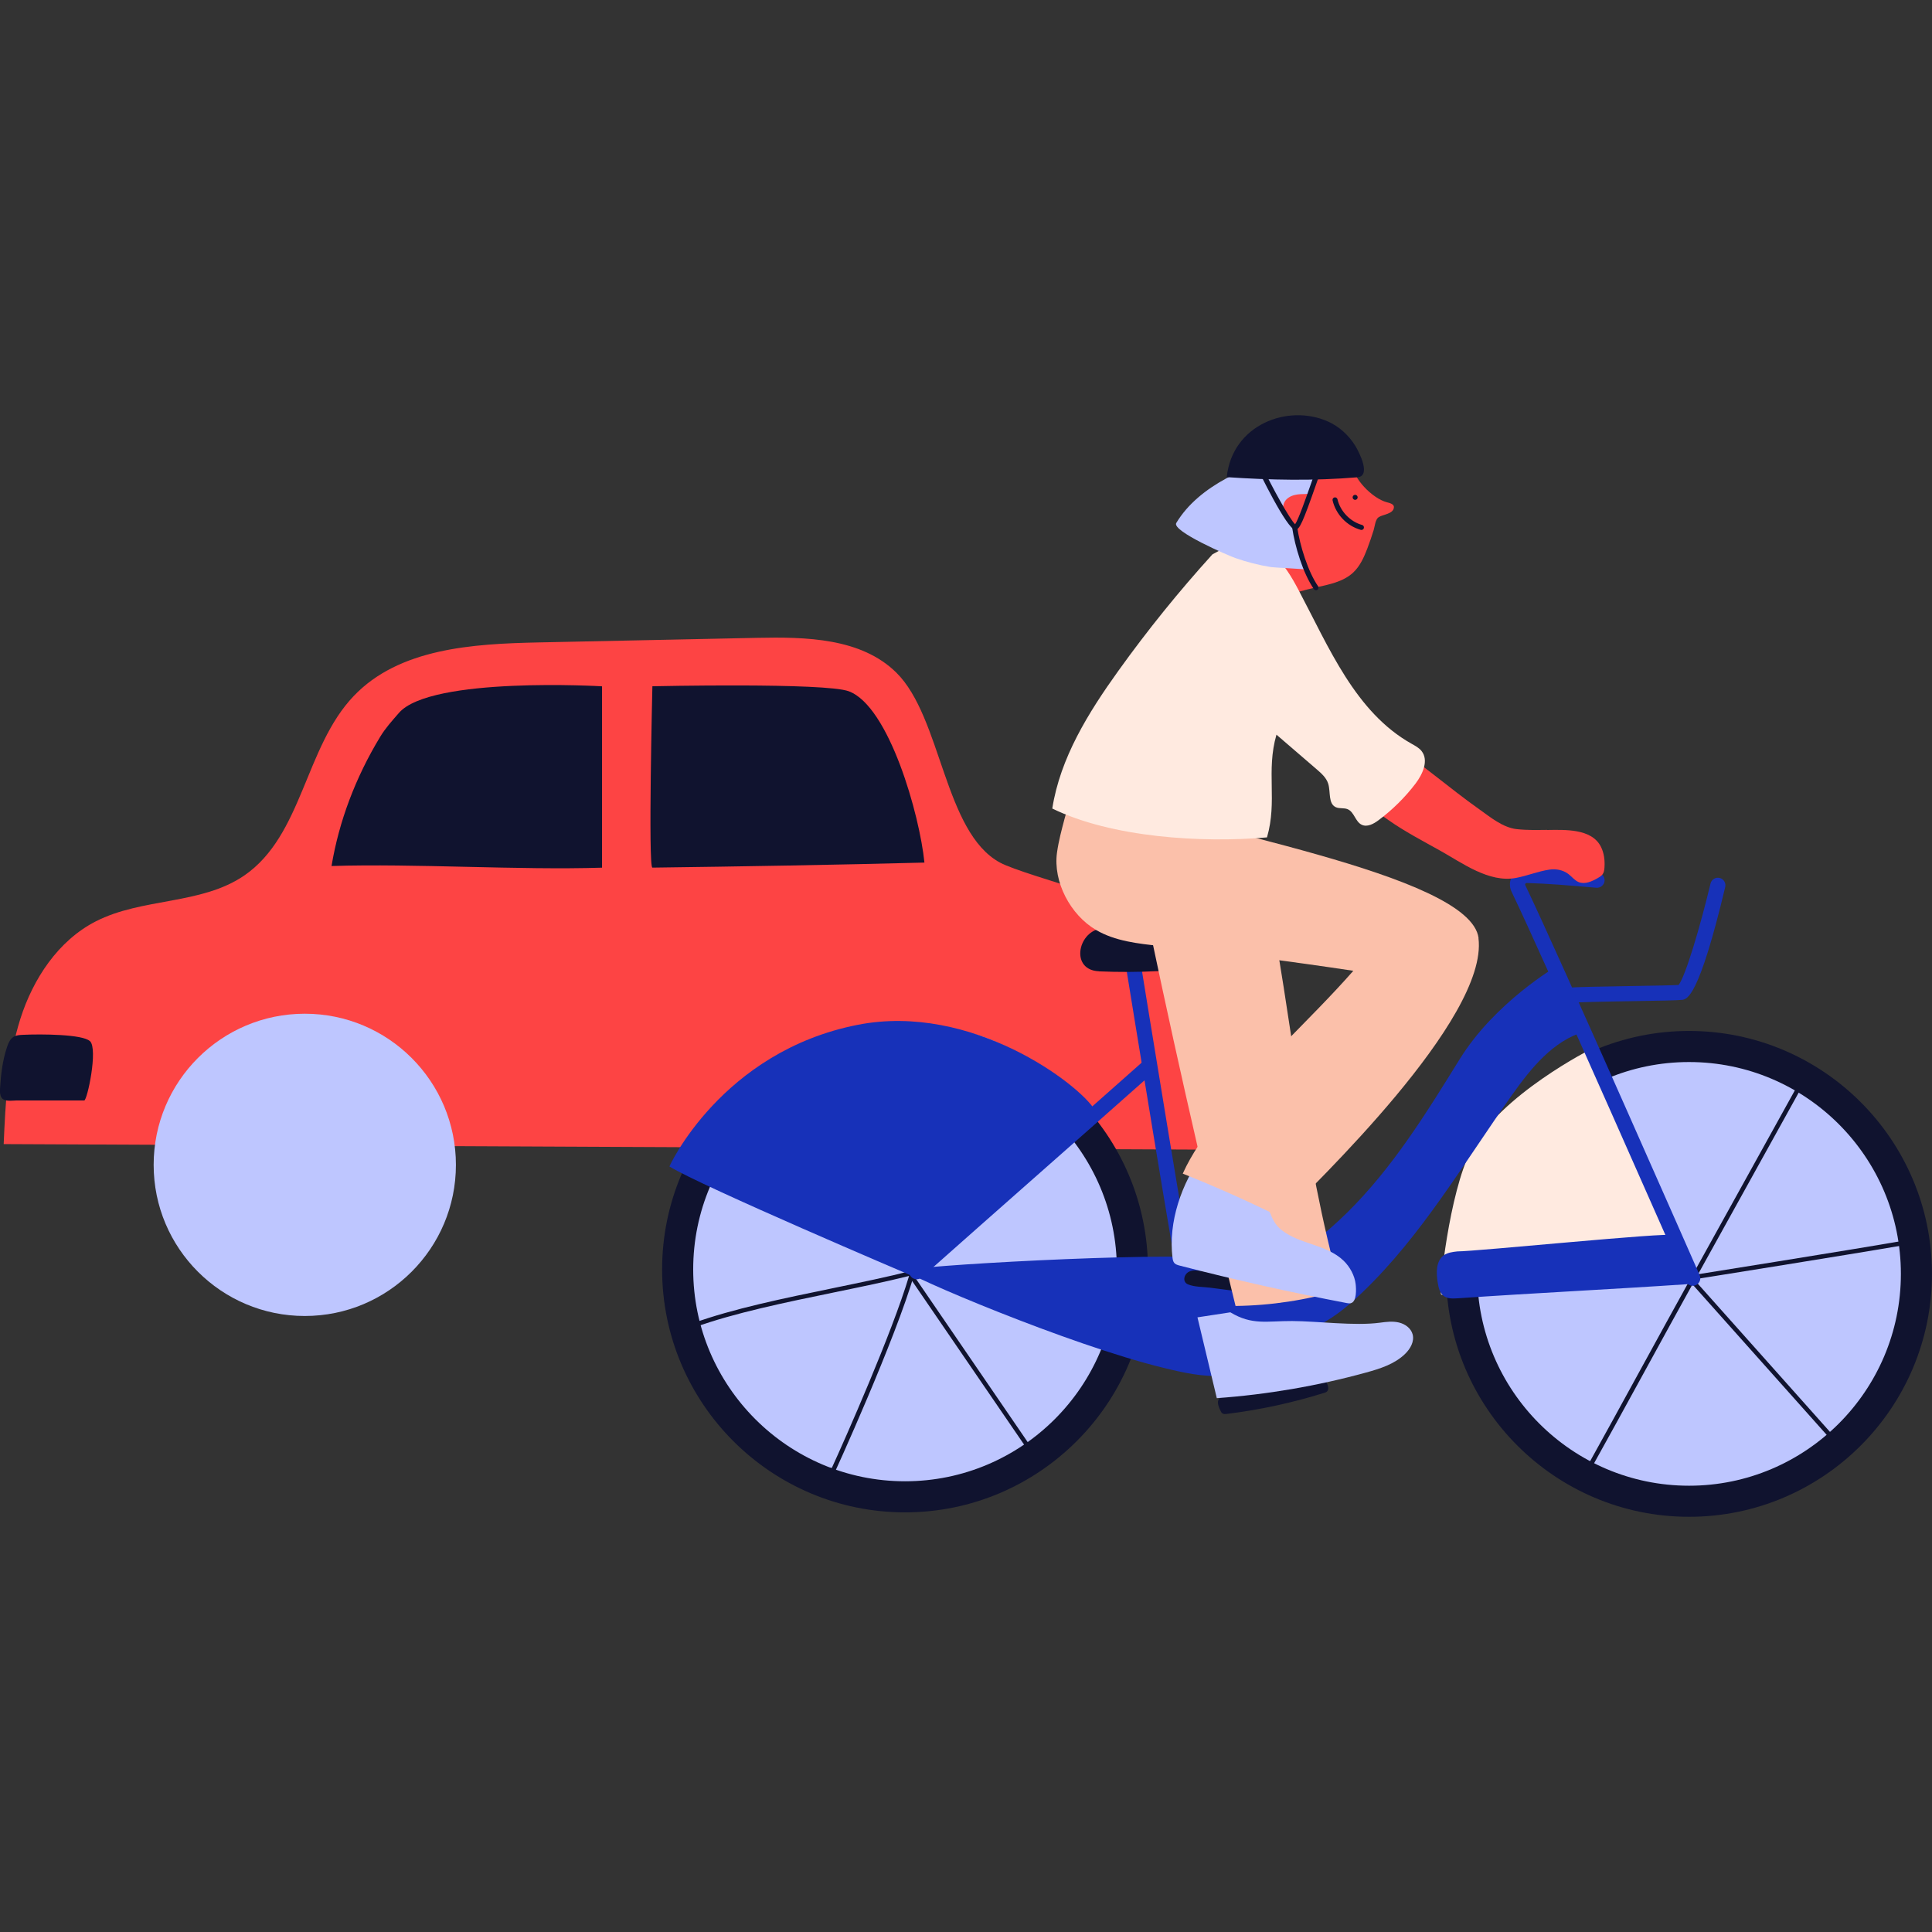 <?xml version="1.0" encoding="UTF-8"?> <svg xmlns="http://www.w3.org/2000/svg" width="240" height="240" viewBox="0 0 240 240" fill="none"><rect x="0" y="0" width="240" height="240" fill="#333333" stroke="none"/><g clip-path="url(#clip0_10652_6589)"><path d="M149.255 116.541C144.549 113.086 127.351 108.849 124.222 107.153C117.257 103.38 116.988 89.117 111.343 83.554C106.975 79.248 100.123 79.104 93.99 79.236C84.959 79.424 75.929 79.611 66.899 79.805C58.701 79.974 49.583 80.537 43.932 86.47C37.855 92.847 37.599 103.78 30.339 108.762C24.995 112.423 17.648 111.503 11.884 114.463C7.222 116.854 4.105 121.591 2.522 126.585C0.939 131.579 0.689 136.886 0.457 142.124L154.267 142.831C155.519 135.321 156.007 121.497 149.261 116.547L149.255 116.541Z" fill="#FD4444"></path><path d="M37.861 163.477C48.23 163.477 56.636 155.071 56.636 144.702C56.636 134.333 48.23 125.928 37.861 125.928C27.492 125.928 19.087 134.333 19.087 144.702C19.087 155.071 27.492 163.477 37.861 163.477Z" fill="#BEC6FF"></path><path d="M116.086 165.355C126.455 165.355 134.86 156.949 134.86 146.58C134.86 136.211 126.455 127.806 116.086 127.806C105.717 127.806 97.311 136.211 97.311 146.58C97.311 156.949 105.717 165.355 116.086 165.355Z" fill="#BEC6FF"></path><path d="M11.177 129.332C12.203 130.315 10.833 136.704 10.463 136.704C8.623 136.704 6.79 136.704 4.95 136.704C3.98 136.704 3.016 136.704 2.046 136.704C1.489 136.704 0.513 136.905 0.169 136.323C-0.025 135.991 -0.013 135.578 0.006 135.196C0.112 133.45 0.319 131.698 0.882 130.039C1.045 129.558 1.264 129.057 1.696 128.794C2.027 128.594 2.434 128.569 2.822 128.55C5.144 128.437 10.269 128.481 11.164 129.332H11.177Z" fill="#10132F"></path><path d="M49.557 88.56C48.687 89.562 47.861 90.475 47.229 91.527C44.156 96.596 42.11 102.034 41.184 107.579C51.566 107.253 64.408 108.111 74.784 107.785V85.256C74.784 85.256 53.506 84.004 49.557 88.56Z" fill="#10132F"></path><path d="M81.042 107.779C91.831 107.641 104.047 107.435 114.836 107.153C114.254 101.258 110.455 87.753 105.449 85.875C102.52 84.774 81.042 85.25 81.042 85.25C81.042 85.25 80.504 107.785 81.042 107.779Z" fill="#10132F"></path><path d="M112.333 184.755C127.195 184.755 139.243 172.707 139.243 157.845C139.243 142.983 127.195 130.935 112.333 130.935C97.471 130.935 85.423 142.983 85.423 157.845C85.423 172.707 97.471 184.755 112.333 184.755Z" fill="#BEC6FF"></path><path d="M209.958 184.754C224.82 184.754 236.868 172.706 236.868 157.844C236.868 142.982 224.82 130.934 209.958 130.934C195.096 130.934 183.048 142.982 183.048 157.844C183.048 172.706 195.096 184.754 209.958 184.754Z" fill="#BEC6FF"></path><path d="M193.999 124.677C193.768 124.677 193.53 124.589 193.348 124.414C192.973 124.057 192.96 123.463 193.323 123.087C193.711 122.68 193.755 122.637 202.886 122.486C205.251 122.449 207.692 122.405 208.524 122.355C209.375 121.279 211.209 115.102 212.486 109.757C212.605 109.25 213.111 108.938 213.618 109.063C214.125 109.182 214.432 109.689 214.313 110.195C211.027 123.982 209.563 124.139 208.937 124.207C208.336 124.27 206.259 124.314 202.923 124.364C199.8 124.414 195.126 124.495 194.337 124.62C194.231 124.664 194.118 124.683 193.999 124.683V124.677Z" fill="#1731B9"></path><path d="M148.003 163.79C147.571 163.79 147.183 163.496 147.089 163.057C146.138 158.802 140.137 121.71 139.88 120.133C139.799 119.62 140.143 119.138 140.656 119.056C141.163 118.969 141.651 119.319 141.732 119.832C141.795 120.22 147.978 158.445 148.917 162.644C149.029 163.151 148.71 163.652 148.203 163.765C148.135 163.777 148.066 163.79 147.997 163.79H148.003Z" fill="#1731B9"></path><path d="M196.954 183.402C196.91 183.402 196.86 183.39 196.822 183.365C196.691 183.29 196.641 183.121 196.716 182.989C199.163 178.584 201.572 174.19 203.9 169.935C205.947 166.199 207.999 162.456 210.108 158.651L223.169 135.077C223.244 134.946 223.413 134.896 223.544 134.971C223.676 135.046 223.726 135.215 223.651 135.346L210.59 158.921C208.481 162.726 206.435 166.468 204.388 170.204C202.06 174.46 199.651 178.853 197.198 183.259C197.148 183.346 197.054 183.402 196.96 183.402H196.954Z" fill="#10132F"></path><path d="M228.5 179.879C228.425 179.879 228.35 179.848 228.293 179.786L210.107 159.397C210.007 159.284 210.013 159.109 210.132 159.009C210.245 158.908 210.42 158.915 210.52 159.034L228.706 179.423C228.806 179.535 228.8 179.71 228.681 179.811C228.631 179.854 228.562 179.879 228.5 179.879Z" fill="#10132F"></path><path d="M210.314 158.94C210.182 158.94 210.063 158.846 210.045 158.709C210.02 158.558 210.126 158.415 210.276 158.396C210.47 158.364 229.558 155.323 236.204 154.171C236.354 154.14 236.498 154.247 236.523 154.397C236.548 154.547 236.448 154.691 236.298 154.716C229.645 155.867 210.552 158.909 210.364 158.94C210.351 158.94 210.333 158.94 210.32 158.94H210.314Z" fill="#10132F"></path><path d="M102.745 184.761L102.921 182.596C102.933 182.445 103.064 182.333 103.215 182.345C103.252 182.345 103.29 182.358 103.321 182.377C104.979 178.753 110.793 165.655 112.927 158.502C110.092 159.215 106.919 159.866 103.578 160.554C97.501 161.806 91.212 163.102 86.28 164.885C86.136 164.935 85.98 164.86 85.93 164.722C85.88 164.578 85.955 164.422 86.092 164.372C91.061 162.576 97.37 161.28 103.465 160.023C106.988 159.297 110.324 158.608 113.259 157.857L113.722 157.738L113.591 158.201C111.281 166.287 103.684 182.984 103.377 183.578L102.752 184.773L102.745 184.761Z" fill="#10132F"></path><path d="M127.651 179.879C127.564 179.879 127.476 179.836 127.426 179.761L113.095 158.821C113.007 158.696 113.038 158.527 113.164 158.439C113.289 158.351 113.464 158.383 113.545 158.514L127.876 179.454C127.964 179.579 127.933 179.748 127.808 179.836C127.758 179.867 127.707 179.886 127.651 179.886V179.879Z" fill="#10132F"></path><path d="M112.426 187.871C95.786 187.871 82.25 174.335 82.25 157.694C82.25 141.054 95.786 127.518 112.426 127.518C129.066 127.518 142.603 141.054 142.603 157.694C142.603 174.335 129.066 187.871 112.426 187.871ZM112.426 131.379C97.914 131.379 86.111 143.182 86.111 157.694C86.111 172.207 97.914 184.01 112.426 184.01C126.939 184.01 138.741 172.207 138.741 157.694C138.741 143.182 126.939 131.379 112.426 131.379Z" fill="#10132F"></path><path d="M209.82 188.422C193.18 188.422 179.644 174.886 179.644 158.245C179.644 141.605 193.18 128.068 209.82 128.068C226.46 128.068 239.996 141.605 239.996 158.245C239.996 174.886 226.46 188.422 209.82 188.422ZM209.82 131.93C195.307 131.93 183.505 143.733 183.505 158.245C183.505 172.758 195.307 184.561 209.82 184.561C224.332 184.561 236.135 172.758 236.135 158.245C236.135 143.733 224.332 131.93 209.82 131.93Z" fill="#10132F"></path><path d="M182.71 142.963C180.038 148.138 178.717 160.479 179.024 160.805C179.437 161.249 199.732 159.553 209.87 158.909C209.295 158.946 207.154 152.15 206.685 151.161C205.095 147.788 199.426 133.594 197.773 130.259C197.773 130.259 186.315 135.991 182.71 142.963Z" fill="#FFEAE0"></path><path d="M151.514 156.311C153.611 156.53 155.745 156.818 157.628 157.757C159.512 158.696 161.133 160.41 161.427 162.501C161.828 165.354 159.668 168.008 157.134 169.384C155.551 170.248 153.78 170.768 151.977 170.899C149.461 171.08 146.952 170.511 144.499 169.91C132.677 167.025 112.488 158.389 112.488 157.838C112.488 157.287 143.673 155.498 151.508 156.311H151.514Z" fill="#1731B9"></path><path d="M181.328 131.573C177.172 138.294 172.973 145.09 167.347 150.635C161.715 156.18 154.655 160.536 146.852 161.787C146.97 163.189 147.083 164.591 147.202 165.993C150.682 166.6 154.255 166.694 157.766 166.274C159.531 166.061 161.295 165.717 162.935 165.029C165.313 164.034 167.341 162.363 169.206 160.579C176.653 153.458 181.885 144.396 187.849 135.991C190.196 132.687 192.937 129.276 196.835 128.15C196.835 128.15 193.706 120.609 193.325 120.07C193.325 120.07 185.683 124.526 181.334 131.567L181.328 131.573Z" fill="#1731B9"></path><path d="M113.052 158.388C113.052 158.388 127.934 145.715 136.013 137.899C134.105 134.714 120.731 124.525 106.562 127.304C89.603 130.627 83.063 145.014 83.163 144.908C87.15 147.368 113.052 158.388 113.052 158.388Z" fill="#1731B9"></path><path d="M136.507 120.665C141.425 120.878 146.369 120.621 151.244 119.914C151.626 119.858 152.021 119.795 152.352 119.601C153.134 119.151 153.372 118.037 153.016 117.204C152.659 116.372 151.833 115.815 150.969 115.552C150.106 115.289 149.179 115.289 148.272 115.283C146.132 115.283 143.991 115.277 141.845 115.271C140.168 115.271 138.309 115.045 136.644 115.364C133.822 115.915 133.015 120.502 136.5 120.653L136.507 120.665Z" fill="#10132F"></path><path d="M158.078 161.218C157.759 161.293 157.364 161.13 157.026 161.043C156.357 160.868 155.675 160.742 154.999 160.623C153.447 160.354 151.882 160.16 150.318 159.96C149.479 159.854 148.365 159.885 147.57 159.547C146.844 159.24 147.063 158.264 147.739 157.957C148.221 157.738 148.784 157.814 149.31 157.895C152.132 158.345 154.942 158.909 157.721 159.597C157.89 159.641 158.065 159.685 158.215 159.779C158.522 159.973 158.666 160.392 158.553 160.736C158.447 161.043 158.284 161.174 158.084 161.224L158.078 161.218Z" fill="#10132F"></path><path d="M151.538 175.086C151.244 174.429 151.087 173.791 151.857 173.503C152.47 173.278 153.171 173.34 153.809 173.253C157.308 172.777 160.743 172.182 164.21 171.488C164.342 171.463 164.479 171.438 164.598 171.494C164.724 171.557 164.786 171.694 164.836 171.819C164.986 172.164 165.112 172.627 164.83 172.871C164.736 172.952 164.617 172.99 164.498 173.027C160.556 174.26 156.494 175.136 152.395 175.643C152.226 175.662 152.038 175.681 151.888 175.599C151.757 175.524 151.682 175.393 151.619 175.255C151.594 175.199 151.569 175.142 151.544 175.086H151.538Z" fill="#10132F"></path><path d="M181.039 155.454C180.451 155.517 179.831 155.598 179.35 155.942C178.361 156.662 178.405 158.127 178.599 159.334C178.699 159.948 178.843 160.611 179.337 160.987C179.813 161.343 180.464 161.318 181.058 161.281C190.708 160.617 200.389 160.154 210.04 159.497C209.608 158.521 208.362 153.783 207.837 153.433C207.248 153.045 183.43 155.454 181.039 155.454Z" fill="#1731B9"></path><path d="M113.877 158.915C113.62 158.915 113.358 158.809 113.176 158.602C112.832 158.214 112.869 157.62 113.257 157.276C117.676 153.358 122.682 148.933 127.689 144.509C132.677 140.103 137.664 135.697 142.064 131.792C142.452 131.448 143.046 131.486 143.39 131.874C143.735 132.262 143.697 132.856 143.309 133.2C138.91 137.106 133.922 141.511 128.928 145.917C123.921 150.335 118.915 154.76 114.503 158.677C114.321 158.834 114.102 158.915 113.877 158.915Z" fill="#1731B9"></path><path d="M210.27 159.722C209.907 159.722 209.563 159.515 209.413 159.158C209.238 158.764 191.884 119.3 187.772 110.77C187.459 110.113 187.503 109.362 187.904 108.749C188.298 108.136 188.974 107.792 189.7 107.81C192.416 107.892 195.094 108.123 197.454 108.323L198.467 108.411C198.987 108.455 199.369 108.912 199.325 109.425C199.281 109.944 198.818 110.314 198.311 110.282L197.297 110.195C194.963 109.994 192.316 109.763 189.65 109.688C189.581 109.688 189.512 109.732 189.487 109.775C189.462 109.813 189.437 109.882 189.474 109.957C193.599 118.518 210.965 158.007 211.14 158.407C211.347 158.883 211.134 159.434 210.658 159.647C210.533 159.703 210.408 159.728 210.283 159.728L210.27 159.722Z" fill="#1731B9"></path><path d="M148.753 163.646C149.554 166.994 150.355 170.343 151.156 173.684C157.414 173.234 163.635 172.17 169.686 170.505C171.439 170.023 173.247 169.454 174.549 168.183C175.2 167.551 175.719 166.638 175.481 165.755C175.275 164.992 174.543 164.466 173.773 164.285C173.003 164.103 172.202 164.203 171.42 164.31C168.278 164.735 163.685 164.116 160.518 164.103C157.352 164.091 155.556 164.654 152.839 163.021" fill="#BEC6FF"></path><path d="M141.569 109.388L141.588 109.494C145.205 127.13 149.167 144.715 153.485 162.231C157.916 162.175 162.34 161.499 166.533 160.235C161.764 143.244 160.513 126.16 157.377 110.815" fill="#FBC0AA"></path><path d="M149.399 143.426C146.783 146.993 145.099 151.805 145.656 156.261C145.688 156.493 145.731 156.731 145.888 156.906C146.051 157.081 146.295 157.15 146.526 157.212C153.391 158.99 160.319 160.542 167.284 161.869C167.447 161.9 167.622 161.931 167.785 161.894C168.561 161.718 168.474 160.129 168.405 159.522C168.286 158.452 167.679 157.356 166.909 156.612C165.876 155.61 164.487 155.078 163.123 154.615C161.759 154.152 160.357 153.702 159.224 152.819C157.616 151.574 157.785 149.684 156.558 148.245C155.463 146.968 153.179 145.723 152.866 143.945" fill="#BEC6FF"></path><path d="M183.674 116.541C182.667 108.468 147.195 102.973 136 98.399C135.017 97.998 134.272 98.036 133.546 98.812C132.821 99.588 132.526 100.652 132.251 101.678C131.882 103.073 131.506 104.469 131.306 105.902C130.793 109.557 132.983 113.662 136.15 115.521C138.534 116.923 141.388 117.223 144.135 117.517C152.152 118.368 160.15 119.395 168.116 120.596C162.647 126.817 156.245 132.355 151.238 138.983C149.624 141.135 148.028 143.332 146.926 145.792C151.094 147.45 155.2 149.284 159.211 151.286C163.204 147.175 184.913 126.56 183.662 116.547L183.674 116.541Z" fill="#FBC0AA"></path><path d="M173.16 62.989C173.16 62.613 172.628 62.482 172.265 62.388C170.481 61.906 168.003 59.416 167.984 57.569C167.984 57.569 163.116 57.676 161.257 58.583C159.392 59.491 157.959 61.237 157.427 63.239C157.208 64.059 157.139 64.904 157.101 65.755C157.051 66.931 157.076 68.108 157.17 69.278C157.245 70.204 157.364 71.143 157.721 72.001C157.934 72.514 158.409 72.802 158.691 73.265C159.016 73.803 158.898 74.241 159.642 74.01C160.881 73.628 162.127 73.271 163.397 72.989C165.068 72.614 166.858 72.288 168.103 71.118C168.948 70.323 169.436 69.234 169.849 68.152C170.137 67.395 170.4 66.631 170.638 65.861C170.794 65.342 170.844 64.516 171.276 64.234C171.783 63.909 173.147 63.84 173.154 62.995L173.16 62.989Z" fill="#FD4444"></path><path d="M192.178 103.092C190.952 103.104 189.7 103.142 188.417 102.998C186.69 102.81 185.125 101.502 183.767 100.538C180.025 97.891 176.545 94.806 172.697 92.315C172.603 92.253 172.509 92.19 172.409 92.134C170.175 90.895 171.62 91.301 169.687 92.484C169.092 92.847 168.71 93.479 168.485 94.136C168.034 95.425 168.122 96.896 168.71 98.129C169.486 99.756 171.032 100.864 172.509 101.896C174.518 103.304 176.739 104.462 178.88 105.658C181.671 107.216 184.963 109.682 188.305 109.062C189.706 108.805 191.046 108.236 192.46 108.029C193.286 107.904 194.168 108.067 194.832 108.574C195.264 108.899 195.602 109.369 196.102 109.575C196.878 109.894 197.748 109.494 198.474 109.081C198.699 108.949 198.931 108.818 199.081 108.605C199.25 108.367 199.294 108.067 199.313 107.773C199.375 106.884 199.269 105.964 198.862 105.169C197.704 102.898 194.369 103.079 192.185 103.104L192.178 103.092Z" fill="#FD4444"></path><path d="M150.612 68.866C146.438 73.466 142.533 78.303 138.916 83.347C135.199 88.529 131.707 94.136 130.718 100.438C138.09 104.037 149.217 104.731 157.39 104.024C158.704 99.487 157.252 95.807 158.567 91.264C160.231 92.697 161.902 94.136 163.567 95.569C164.155 96.076 164.775 96.627 165 97.372C165.307 98.386 164.975 99.819 165.932 100.269C166.389 100.482 166.952 100.326 167.416 100.526C168.229 100.87 168.361 102.072 169.155 102.453C169.837 102.785 170.639 102.347 171.246 101.89C172.973 100.601 174.525 99.068 175.833 97.353C176.734 96.17 177.516 94.449 176.584 93.285C176.258 92.878 175.776 92.634 175.326 92.378C168.367 88.46 165.088 80.431 161.351 73.372C160.45 71.663 159.455 69.936 157.941 68.741C156.426 67.545 154.255 66.976 152.521 67.833" fill="#FFEAE0"></path><path d="M161.465 54.886C161.114 55.587 160.632 55.9 159.919 56.188C157.334 57.214 154.699 58.134 152.259 59.467C149.818 60.8 147.553 62.584 146.12 64.968C145.525 65.963 152.565 69.011 153.448 69.317C154.887 69.824 156.37 70.2 157.872 70.444C158.279 70.513 162.278 70.688 162.303 70.763C161.946 69.705 161.634 68.635 161.364 67.559C161.133 66.639 161.095 65.763 160.401 65.068C160.038 64.705 159.706 64.298 159.525 63.816C159.343 63.334 159.331 62.771 159.587 62.327C159.837 61.889 160.319 61.62 160.807 61.495C161.296 61.369 161.809 61.376 162.316 61.363C162.428 61.363 162.553 61.351 162.635 61.282C162.716 61.213 162.747 61.107 162.779 61C163.01 60.18 163.373 58.547 164.162 58.153C165.101 57.69 166.465 57.802 167.479 57.727C167.885 57.696 168.323 57.646 168.649 57.395C168.943 57.17 161.759 54.31 161.471 54.886H161.465Z" fill="#BEC6FF"></path><path d="M168.341 62.095C168.514 62.095 168.654 61.955 168.654 61.782C168.654 61.609 168.514 61.469 168.341 61.469C168.168 61.469 168.028 61.609 168.028 61.782C168.028 61.955 168.168 62.095 168.341 62.095Z" fill="#10132F"></path><path d="M169.119 65.832C169.119 65.832 169.062 65.832 169.037 65.82C167.316 65.338 165.946 63.905 165.539 62.165C165.502 61.996 165.602 61.827 165.771 61.79C165.94 61.752 166.109 61.859 166.146 62.021C166.497 63.517 167.723 64.8 169.206 65.213C169.375 65.257 169.469 65.432 169.425 65.601C169.388 65.739 169.263 65.832 169.125 65.832H169.119Z" fill="#10132F"></path><path d="M168.622 59.291C170.325 59.147 168.916 56.3 168.366 55.392C167.533 54.034 166.319 52.964 164.955 52.357C159.992 50.142 153.077 52.739 152.389 59.272C157.833 59.641 163.178 59.748 168.629 59.291H168.622Z" fill="#10132F"></path><path d="M160.919 65.822C159.868 65.822 156.2 58.168 156.169 58.087C156.094 57.93 156.163 57.743 156.319 57.667C156.476 57.592 156.664 57.661 156.739 57.818C158.04 60.584 160.218 64.489 160.882 65.127C161.295 64.545 162.227 61.879 162.859 60.077C163.21 59.069 163.554 58.099 163.842 57.33C163.904 57.167 164.086 57.086 164.248 57.148C164.411 57.211 164.492 57.392 164.43 57.549C164.142 58.312 163.804 59.282 163.454 60.277C161.858 64.839 161.438 65.772 160.944 65.809C160.944 65.809 160.932 65.809 160.925 65.809L160.919 65.822Z" fill="#10132F"></path><path d="M163.472 73.322C163.372 73.322 163.272 73.272 163.216 73.184C161.839 71.181 160.856 67.84 160.525 65.587C160.5 65.418 160.619 65.255 160.788 65.23C160.957 65.205 161.119 65.324 161.144 65.493C161.476 67.752 162.471 70.994 163.735 72.827C163.835 72.971 163.798 73.165 163.654 73.265C163.598 73.303 163.535 73.322 163.479 73.322H163.472Z" fill="#10132F"></path></g><defs><clipPath id="clip0_10652_6589"><rect width="240" height="240" fill="white" transform="translate(0 0.001)"></rect></clipPath></defs></svg> 